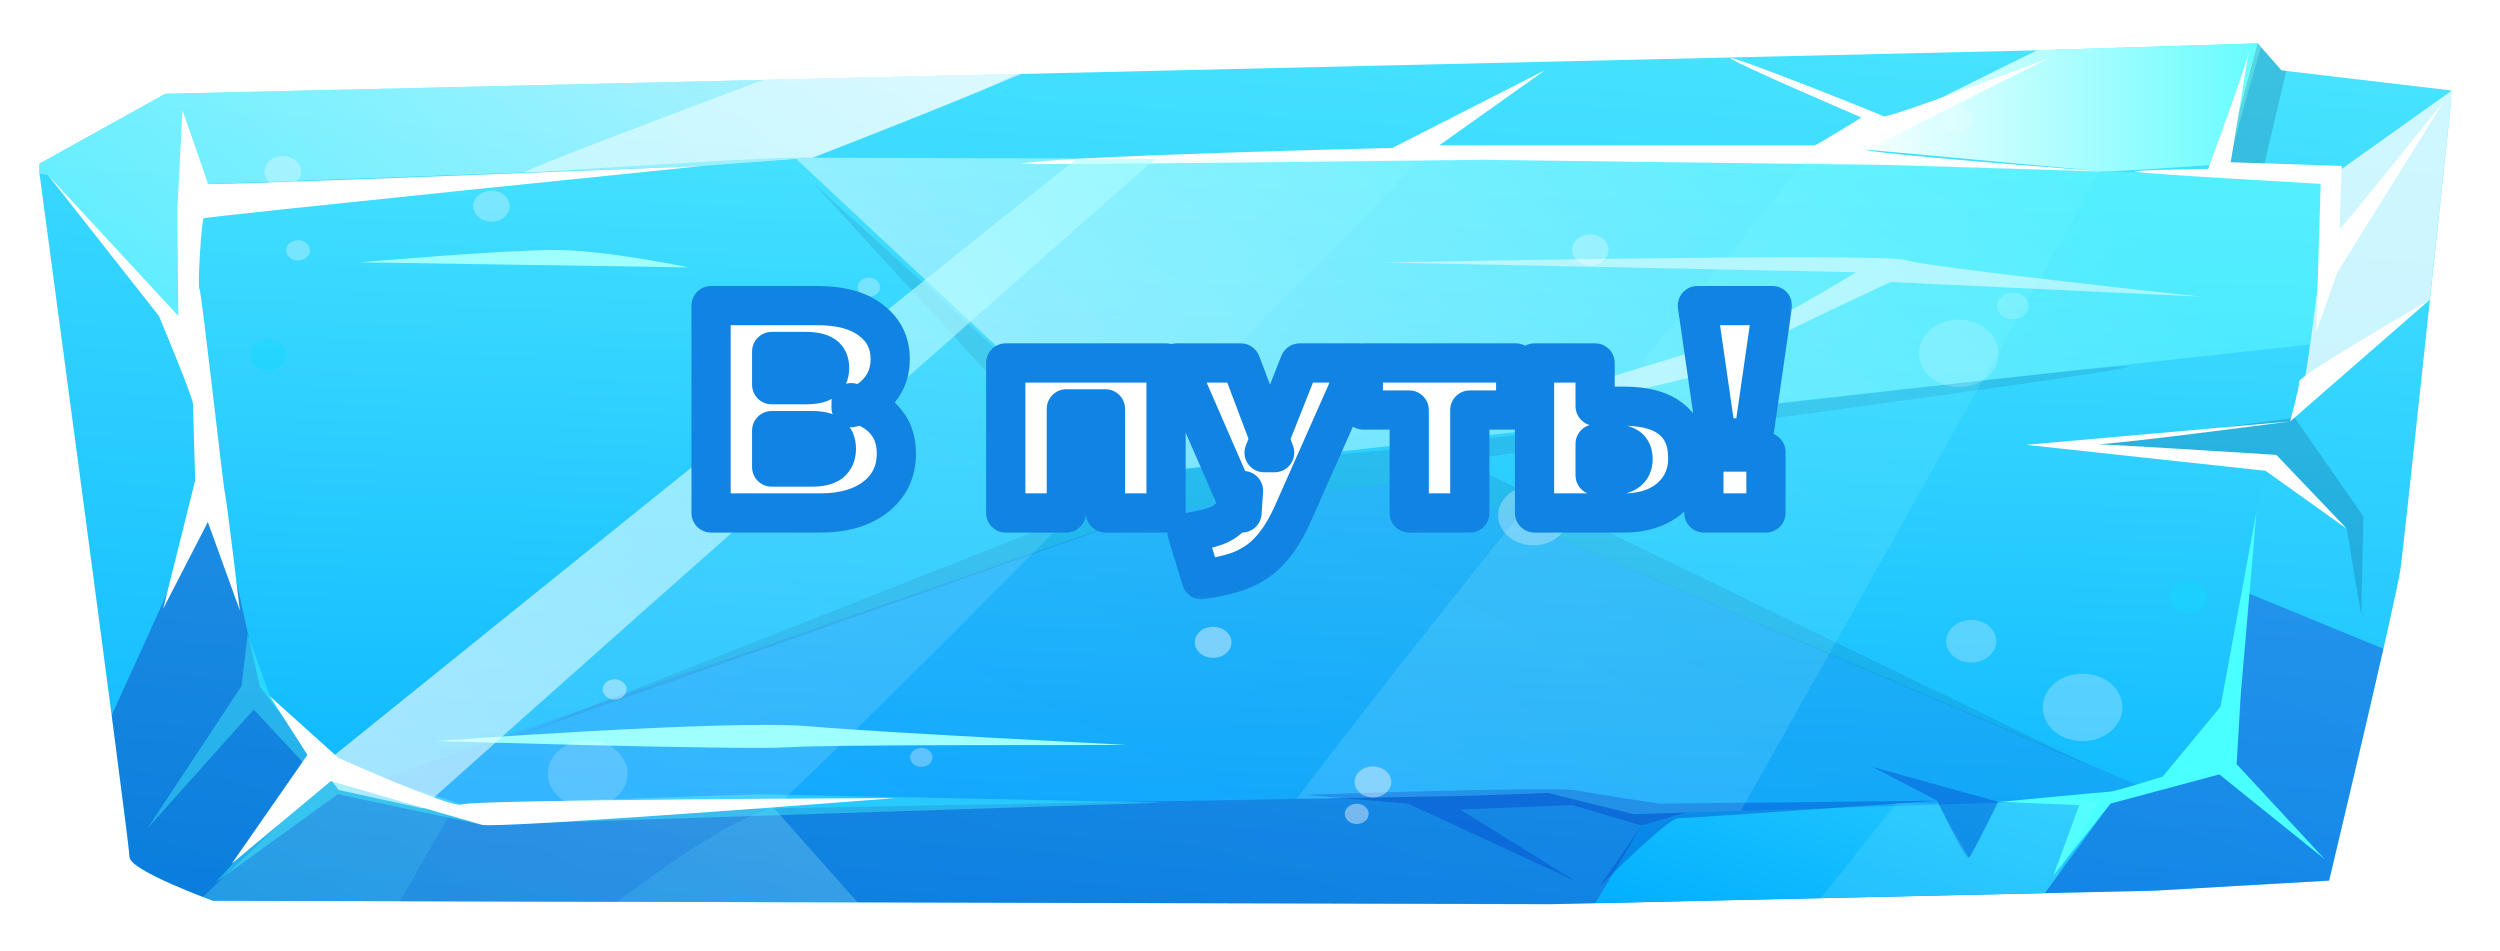 <svg width="255" height="97" viewBox="0 0 255 97" fill="none" xmlns="http://www.w3.org/2000/svg">
<g clip-path="url(#clip0_1_2161)" filter="url(#filter0_d_1_2161)">
<path d="M16.856 5.569L3.9 12.763C3.9 12.763 13.216 82.048 13.216 83.424C13.216 84.8 21.729 87.883 21.729 87.883L158.211 88.231L219.759 86.855L237.568 85.827C237.568 85.827 244.456 57.019 244.867 53.936C245.278 50.853 250.132 5.238 250.132 5.238L232.714 3.182L230.287 0.431L208.017 1.127L16.856 5.569Z" fill="url(#paint0_linear_1_2161)"/>
<path d="M227.508 12.564C227.274 12.431 229.094 6.033 230.62 0.812L230.268 0.414L207.997 1.11H207.84C202.322 3.779 187.898 11.039 187.898 11.039L214.807 13.509C214.807 13.509 227.9 12.796 227.489 12.564H227.508Z" fill="url(#paint1_linear_1_2161)"/>
<path opacity="0.32" d="M228.095 56.024L21.259 47.239L11.396 68.953C12.472 77.158 13.216 83.026 13.216 83.407C13.216 84.783 21.729 87.866 21.729 87.866L158.21 88.214L219.759 86.838L237.567 85.81C237.567 85.81 240.933 71.705 243.106 62.174L228.095 56.008V56.024Z" fill="url(#paint2_linear_1_2161)"/>
<path opacity="0.24" d="M21.729 87.883L87.484 88.049L78.952 78.435L34.645 74.241L20.691 87.485C21.318 87.734 21.729 87.866 21.729 87.866V87.883Z" fill="url(#paint3_linear_1_2161)"/>
<g style="mix-blend-mode:multiply" opacity="0.16">
<path d="M62.943 87.982C68.638 83.706 75.37 79.131 78.952 78.435L74.157 77.987C64.548 78.136 45.898 79.048 45.898 79.048L40.79 87.933L62.924 87.982H62.943Z" fill="#0043C9"/>
</g>
<path d="M167.448 80.208L162.731 88.115L208.584 87.087L215.258 77.954C215.258 77.954 193.378 74.539 190.991 74.208C188.603 73.876 167.448 80.192 167.448 80.192V80.208Z" fill="url(#paint4_linear_1_2161)"/>
<path opacity="0.63" d="M16.856 5.569L3.9 12.763C3.9 12.763 3.94 13.094 4.018 13.691L4.898 13.857C4.898 13.857 19.537 31.41 19.224 30.615C18.911 29.835 21.22 14.768 21.22 14.768L71.711 12.929L82.846 12.1C82.846 12.1 95.293 7.309 104.178 3.53L16.856 5.569Z" fill="url(#paint5_linear_1_2161)"/>
<path opacity="0.49" d="M103.728 3.53L77.895 4.127C67.504 8.022 53.765 13.227 53.472 13.591L55.096 13.525C60.85 13.177 79.93 11.884 82.866 12.083C82.866 12.083 91.986 8.569 100.166 5.188C101.379 4.624 102.573 4.061 103.728 3.514V3.53Z" fill="white"/>
<g style="mix-blend-mode:overlay" opacity="0.74">
<path d="M234.71 36.267L247.842 26.553C249.035 15.448 250.131 5.204 250.131 5.204L236.706 14.752L234.73 36.267H234.71Z" fill="white"/>
</g>
<path opacity="0.17" d="M230.757 13.641L233.203 3.215L232.714 3.166L230.287 0.414L226.706 13.641H230.757Z" fill="#031847"/>
<path d="M18.089 17.371L82.866 12.1L182.4 12.415L237.646 14.271C237.646 14.271 235.454 34.725 234.71 36.283C233.986 37.825 230.679 45.897 230.679 45.897L226.295 72.865L215.316 77.506L166.646 79.048L157.859 76.876C157.859 76.876 149.815 77.191 148.719 77.191C147.623 77.191 45.898 79.048 45.898 79.048L34.547 76.578L26.504 66.036C26.504 66.036 21.024 41.869 21.024 39.996C21.024 38.123 18.089 17.371 18.089 17.371Z" fill="url(#paint6_linear_1_2161)"/>
<path opacity="0.48" d="M235.63 31.145C236.53 24.614 237.646 14.254 237.646 14.254L182.399 12.398L82.866 12.083L81.222 12.216C93.003 23.271 115.646 44.372 115.646 44.372L235.649 31.128L235.63 31.145Z" fill="url(#paint7_linear_1_2161)"/>
<path opacity="0.13" d="M145.099 44.969L117.27 48.234L35.291 76.727L45.898 79.048C45.898 79.048 147.623 77.191 148.719 77.191C149.815 77.191 157.859 76.876 157.859 76.876L166.646 79.048L215.317 77.506L218.35 76.213L145.099 44.969Z" fill="url(#paint8_linear_1_2161)"/>
<path d="M18.617 7.227L18.089 17.371L18.186 28.228L4.898 13.857L16.21 28.228C16.21 28.228 19.693 36.515 19.693 37.261C19.693 38.007 19.909 45.002 19.909 45.002L16.64 58.097L21.2 49.245L24.469 58.279C24.469 58.279 23.157 47.223 22.942 46.295C22.727 45.367 20.555 25.642 20.339 25.459C20.124 25.277 20.555 18.465 20.77 18.266C20.985 18.084 71.691 12.928 71.691 12.928C71.691 12.928 21.2 14.951 21.2 14.768C21.2 14.586 18.598 7.21 18.598 7.21L18.617 7.227Z" fill="white"/>
<path d="M104.217 12.697C103.277 12.896 151.263 12.299 151.263 12.299L192.576 12.829L214.827 13.509C214.827 13.509 189.406 11.619 190.364 11.222C191.323 10.824 208.956 1.939 208.956 1.939C208.956 1.939 192.595 8.138 192.106 7.857C191.637 7.591 176.372 1.525 176.528 1.939C176.685 2.337 189.875 7.989 189.875 7.989C189.875 7.989 185.276 10.824 185.1 10.824H146.801L157.604 3.149L142.026 11.089C142.026 11.089 107.857 11.901 104.197 12.697H104.217Z" fill="white"/>
<path d="M229.328 1.408C229.328 2.088 225.238 13.226 225.238 13.226C225.238 13.226 217.41 13.326 217.763 13.508C218.095 13.707 236.706 14.751 236.706 14.751L236.256 29.835L238.409 23.785L249.29 6.298C249.29 6.298 238.624 19.641 238.624 19.359C238.624 19.078 238.859 12.928 238.859 12.928L227.528 12.547L229.348 1.408H229.328Z" fill="white"/>
<path opacity="0.38" d="M25.252 60.766L24.645 65.954L15.056 80.474L25.878 68.374L32.003 74.938L22.003 86.01L34.45 77.01L49.147 80.126L118.562 77.871L77.328 77.01L47.111 78.037C47.111 78.037 35.272 74.225 34.665 74.225C34.058 74.225 27.522 66.965 27.522 66.965L25.271 60.732L25.252 60.766Z" fill="#4AFFFF"/>
<g style="mix-blend-mode:multiply" opacity="0.4">
<path d="M133.064 77.075C133.064 77.075 158.642 76.18 160.931 76.627C163.221 77.075 169.229 77.97 169.229 77.97L197.625 77.671C197.625 77.671 172.223 79.462 171.167 79.462C170.11 79.462 163.221 86.341 163.221 86.341L167.448 80.208L160.383 78.119L148.915 78.567L160.736 85.893L143.631 77.97L133.044 77.075H133.064Z" fill="#0043C9"/>
</g>
<path d="M203.829 77.788L212.088 78.12L209.446 85.297L215.258 77.971L226.374 74.987L237.137 83.656L228.135 73.943L228.566 66.716L230.17 48.135L226.491 68.092L220.581 75.219C220.581 75.219 215.649 76.744 215.297 76.744C214.945 76.744 203.829 77.805 203.829 77.805V77.788Z" fill="#4AFFFF"/>
<path opacity="0.17" d="M213.496 41.322L232.166 42.399L239.368 49.941C239.368 49.941 240.855 59.107 240.855 58.56C240.855 58.013 241.07 48.681 241.07 48.681L234.064 38.62L213.477 41.305L213.496 41.322Z" fill="#031847"/>
<path d="M233.594 38.985L206.666 41.372L231.09 44.024L239.387 49.942L232.185 42.4C232.185 42.4 212.517 41.14 213.516 41.322C214.514 41.505 233.614 38.985 233.614 38.985H233.594Z" fill="white"/>
<path opacity="0.1" d="M83.062 14.785L112.886 47.306L52.552 71.125L117.681 48.185L145.099 44.986L213.653 74.308L148.876 42.947C148.876 42.947 219.485 33.648 217.097 33.366C214.69 33.068 145.451 41.488 145.451 41.488L115.626 44.389L83.062 14.769V14.785Z" fill="#031847"/>
<g style="mix-blend-mode:screen" opacity="0.14">
<path d="M214.181 13.475L184.102 12.464C170.07 29.669 144.453 61.295 132.261 77.473C141.928 77.307 148.465 77.191 148.739 77.191C149.835 77.191 157.878 76.876 157.878 76.876L166.665 79.047L177.566 78.699C183.084 68.953 200.13 38.554 214.181 13.475Z" fill="url(#paint9_linear_1_2161)"/>
<path d="M144.825 12.299L109.853 12.183C95.704 23.388 55.39 55.876 32.727 74.158L34.567 76.578L45.918 79.048C45.918 79.048 60.654 78.783 78.952 78.451C89.579 68.622 121.674 35.985 144.825 12.299Z" fill="url(#paint10_linear_1_2161)"/>
</g>
<path d="M44.43 71.589C44.43 71.589 74.254 69.368 82.533 70.081C90.811 70.793 115.117 71.954 114.726 71.987C114.334 72.02 84.666 71.92 80.4 72.219C76.133 72.534 44.43 71.589 44.43 71.589Z" fill="#9FFFFC"/>
<g style="mix-blend-mode:multiply" opacity="0.4">
<path d="M203.828 77.788L190.99 74.225L197.605 77.672C197.605 77.672 200.462 83.789 200.854 83.457C201.245 83.126 203.809 77.772 203.809 77.772L203.828 77.788Z" fill="#0043C9"/>
</g>
<path opacity="0.14" d="M203.829 77.788L200.874 83.474C200.874 83.474 197.488 77.904 197.625 77.689L197.547 77.954L193.437 77.904C193.437 77.904 188.466 84.219 185.688 87.617L208.585 87.103L209.778 85.463C211.735 81.982 213.712 78.368 213.888 77.987C214.26 77.241 203.809 77.788 203.809 77.788H203.829Z" fill="url(#paint11_linear_1_2161)"/>
<path d="M70.185 23.272L36.7 22.758C36.7 22.758 51.202 21.498 56.544 21.498C61.887 21.498 70.204 23.272 70.204 23.272H70.185Z" fill="#9FFFFC"/>
<path opacity="0.56" d="M109.834 12.183C95.685 23.388 55.37 55.876 32.708 74.158L34.548 76.578L43.041 78.435C70.4 53.986 109.442 19.575 117.818 12.216L109.834 12.183Z" fill="url(#paint12_linear_1_2161)"/>
<path d="M247.842 26.57C247.842 26.57 234.534 34.261 234.534 34.891C234.534 35.521 233.595 38.985 233.595 38.985L247.842 26.57Z" fill="white"/>
<path opacity="0.51" d="M224.788 26.288C224.788 26.288 196.705 23.288 194.337 22.526C191.969 21.763 141.126 22.774 141.126 22.774L189.308 23.769C189.308 23.769 179.249 30.035 174.826 31.278C170.383 32.537 147.623 39.532 147.623 39.532C147.623 39.532 173.045 35.024 175.119 33.532C177.194 32.023 192.85 24.764 192.85 24.764L224.769 26.272L224.788 26.288Z" fill="white"/>
<path d="M27.502 66.998L34.528 73.313C34.528 73.313 46.231 78.551 47.092 78.054C47.953 77.557 91.32 77.407 91.32 77.407C91.32 77.407 50.673 80.573 49.147 80.126C47.6 79.678 32.923 75.435 32.923 75.435L27.502 66.981V66.998Z" fill="white"/>
<path d="M31.729 72.468L23.646 84.087L34.547 75.004L31.729 72.468Z" fill="white"/>
<g opacity="0.42">
<path opacity="0.62" d="M208.703 69.551C207.802 67.81 208.722 65.772 210.777 65.009C212.832 64.247 215.239 65.026 216.139 66.766C217.039 68.507 216.12 70.545 214.065 71.308C212.01 72.07 209.603 71.291 208.703 69.551Z" fill="#FFFCFF"/>
<path opacity="0.62" d="M198.721 62.274C198.154 61.18 198.721 59.904 200.033 59.423C201.324 58.942 202.831 59.423 203.399 60.534C203.966 61.628 203.399 62.904 202.087 63.385C200.796 63.865 199.289 63.385 198.721 62.274Z" fill="#FFFCFF"/>
<path opacity="0.73" d="M157.702 51.417C155.843 52.03 153.768 51.235 153.044 49.66C152.34 48.085 153.26 46.328 155.119 45.715C156.978 45.118 159.052 45.898 159.776 47.472C160.481 49.047 159.561 50.804 157.702 51.417Z" fill="#FFFCFF"/>
<path d="M223.888 58.511C222.89 58.843 221.755 58.412 221.383 57.567C220.992 56.721 221.501 55.76 222.499 55.445C223.497 55.13 224.632 55.544 225.004 56.39C225.395 57.235 224.886 58.197 223.888 58.511Z" fill="#10DAFC"/>
<path opacity="0.73" d="M169.092 43.362C169.484 43.776 169.406 44.39 168.916 44.721C168.427 45.053 167.703 44.986 167.312 44.572C166.92 44.158 166.998 43.544 167.488 43.213C167.977 42.881 168.701 42.948 169.092 43.362Z" fill="#FFFCFF"/>
<path opacity="0.75" d="M94.863 72.65C95.254 73.064 95.176 73.678 94.687 74.009C94.198 74.341 93.474 74.275 93.082 73.86C92.691 73.446 92.769 72.832 93.258 72.501C93.747 72.169 94.472 72.236 94.863 72.65Z" fill="#FFFCFF"/>
<path opacity="0.44" d="M203.712 32.968C203.105 34.808 200.855 35.869 198.702 35.355C196.549 34.842 195.277 32.935 195.884 31.112C196.491 29.272 198.741 28.211 200.894 28.725C203.066 29.239 204.319 31.145 203.712 32.968Z" fill="#FFFCFF"/>
<path opacity="0.44" d="M63.12 72.766C64.51 74.258 64.236 76.429 62.474 77.606C60.713 78.783 58.149 78.534 56.76 77.059C55.37 75.567 55.644 73.413 57.406 72.219C59.167 71.042 61.73 71.274 63.12 72.766Z" fill="#FFFCFF"/>
<path opacity="0.44" d="M201.168 8.52C200.933 9.249 200.032 9.68 199.171 9.465C198.31 9.266 197.801 8.503 198.056 7.774C198.291 7.045 199.191 6.614 200.052 6.829C200.913 7.028 201.422 7.79 201.168 8.52Z" fill="#FFFCFF"/>
<path opacity="0.44" d="M206.863 27.582C206.628 28.312 205.728 28.742 204.867 28.527C204.006 28.328 203.497 27.566 203.751 26.836C203.986 26.107 204.886 25.676 205.747 25.892C206.608 26.09 207.117 26.853 206.863 27.582Z" fill="#FFFCFF"/>
<path opacity="0.73" d="M162.008 19.923C163.025 19.824 163.945 20.454 164.063 21.316C164.18 22.178 163.436 22.957 162.419 23.056C161.401 23.156 160.481 22.526 160.364 21.664C160.246 20.802 160.99 20.023 162.008 19.923Z" fill="#FFFCFF"/>
<path opacity="0.73" d="M163.339 45.036C164.356 44.936 165.276 45.566 165.394 46.428C165.511 47.29 164.767 48.069 163.75 48.169C162.732 48.268 161.812 47.638 161.695 46.776C161.577 45.914 162.321 45.135 163.339 45.036Z" fill="#FFFCFF"/>
<path d="M138.328 76.397C137.917 75.601 138.328 74.656 139.287 74.308C140.226 73.96 141.322 74.308 141.752 75.12C142.163 75.916 141.752 76.844 140.793 77.209C139.854 77.557 138.758 77.209 138.328 76.397Z" fill="#FFFCFF"/>
<path d="M122.026 62.157C121.615 61.362 122.026 60.434 122.985 60.069C123.924 59.721 125.02 60.069 125.451 60.881C125.862 61.677 125.451 62.605 124.492 62.97C123.552 63.318 122.456 62.97 122.026 62.157Z" fill="#FFFCFF"/>
<path d="M137.271 79.43C136.997 78.916 137.271 78.302 137.897 78.07C138.504 77.838 139.228 78.07 139.502 78.601C139.776 79.115 139.502 79.728 138.876 79.96C138.269 80.192 137.545 79.96 137.271 79.43Z" fill="#FFFCFF"/>
<path d="M61.574 66.733C61.3 66.219 61.574 65.606 62.2 65.374C62.807 65.142 63.531 65.374 63.805 65.904C64.079 66.418 63.805 67.031 63.179 67.264C62.572 67.496 61.848 67.264 61.574 66.733Z" fill="#FFFCFF"/>
<path opacity="0.73" d="M78.15 32.72C76.291 33.333 74.217 32.537 73.493 30.963C72.788 29.388 73.708 27.631 75.567 27.018C77.426 26.404 79.501 27.2 80.225 28.775C80.929 30.349 80.009 32.106 78.15 32.72Z" fill="#FFFCFF"/>
<path opacity="0.73" d="M50.791 18.498C49.832 18.813 48.755 18.399 48.383 17.587C48.012 16.775 48.501 15.863 49.46 15.548C50.419 15.233 51.495 15.647 51.867 16.46C52.239 17.272 51.749 18.183 50.791 18.498Z" fill="#FFFCFF"/>
<path d="M28.05 33.665C27.091 33.98 26.015 33.566 25.643 32.754C25.271 31.942 25.761 31.03 26.72 30.715C27.678 30.4 28.755 30.814 29.127 31.627C29.499 32.439 29.009 33.35 28.05 33.665Z" fill="#10DAFC"/>
<path opacity="0.73" d="M89.52 24.681C89.912 25.096 89.833 25.709 89.344 26.041C88.855 26.372 88.131 26.306 87.739 25.891C87.348 25.477 87.426 24.864 87.915 24.532C88.405 24.201 89.129 24.267 89.52 24.681Z" fill="#FFFCFF"/>
<path opacity="0.75" d="M27.13 14.139C26.719 13.343 27.13 12.415 28.089 12.05C29.029 11.702 30.125 12.05 30.555 12.863C30.966 13.658 30.555 14.586 29.596 14.951C28.657 15.299 27.561 14.951 27.13 14.139Z" fill="#FFFCFF"/>
<path opacity="0.73" d="M83.766 26.338C84.784 26.239 85.704 26.869 85.821 27.731C85.939 28.593 85.195 29.372 84.177 29.471C83.16 29.571 82.24 28.941 82.123 28.079C82.005 27.217 82.749 26.438 83.766 26.338Z" fill="#FFFCFF"/>
<path opacity="0.75" d="M29.284 21.946C29.01 21.432 29.284 20.819 29.91 20.587C30.517 20.355 31.241 20.587 31.515 21.117C31.789 21.631 31.515 22.244 30.889 22.477C30.282 22.709 29.558 22.477 29.284 21.946Z" fill="#FFFCFF"/>
</g>
<g filter="url(#filter1_d_1_2161)">
<mask id="path-57-outside-1_1_2161" maskUnits="userSpaceOnUse" x="73.016" y="21.322" width="113" height="33" fill="black">
<rect fill="white" x="73.016" y="21.322" width="113" height="33"/>
<path d="M75.531 45.322V24.172H86.361C88.741 24.172 90.571 24.672 91.851 25.672C93.151 26.652 93.801 27.972 93.801 29.632C93.801 30.852 93.441 31.902 92.721 32.782C92.021 33.662 91.051 34.262 89.811 34.582V34.072C91.291 34.372 92.431 34.972 93.231 35.872C94.031 36.752 94.431 37.882 94.431 39.262C94.431 41.102 93.731 42.572 92.331 43.672C90.931 44.772 89.041 45.322 86.661 45.322H75.531ZM81.711 40.642H85.791C86.671 40.642 87.311 40.492 87.711 40.192C88.111 39.872 88.311 39.402 88.311 38.782C88.311 38.142 88.111 37.672 87.711 37.372C87.311 37.072 86.671 36.922 85.791 36.922H81.711V40.642ZM81.711 32.242H85.131C86.011 32.242 86.641 32.112 87.021 31.852C87.421 31.572 87.621 31.132 87.621 30.532C87.621 29.932 87.421 29.502 87.021 29.242C86.641 28.982 86.011 28.852 85.131 28.852H81.711V32.242ZM105.587 45.322V30.022H121.937V45.322H115.757V34.702H111.767V45.322H105.587ZM125.546 52.132L124.076 47.332C125.036 47.172 125.846 47.002 126.506 46.822C127.166 46.642 127.706 46.382 128.126 46.042C128.546 45.722 128.866 45.292 129.086 44.752L129.836 43.042L129.686 45.322L123.026 30.022H129.566L133.016 39.172H131.936L135.566 30.022H141.686L134.876 45.382C134.296 46.682 133.676 47.742 133.016 48.562C132.376 49.382 131.676 50.022 130.916 50.482C130.156 50.962 129.336 51.312 128.456 51.532C127.576 51.772 126.606 51.972 125.546 52.132ZM146.74 45.322V34.822H142.06V30.022H157.6V34.822H152.92V45.322H146.74ZM159.522 45.322V30.022H165.702V34.432H168.612C170.792 34.432 172.422 34.882 173.502 35.782C174.602 36.662 175.152 37.982 175.152 39.742C175.152 40.842 174.882 41.812 174.342 42.652C173.802 43.492 173.042 44.152 172.062 44.632C171.082 45.092 169.932 45.322 168.612 45.322H159.522ZM165.702 41.482H167.532C168.172 41.482 168.672 41.342 169.032 41.062C169.392 40.782 169.572 40.372 169.572 39.832C169.572 39.272 169.402 38.872 169.062 38.632C168.722 38.392 168.212 38.272 167.532 38.272H165.702V41.482ZM178.086 37.672L176.136 24.172H183.786L181.836 37.672H178.086ZM176.796 45.322V39.112H183.126V45.322H176.796Z"/>
</mask>
<path d="M75.531 45.322V24.172H86.361C88.741 24.172 90.571 24.672 91.851 25.672C93.151 26.652 93.801 27.972 93.801 29.632C93.801 30.852 93.441 31.902 92.721 32.782C92.021 33.662 91.051 34.262 89.811 34.582V34.072C91.291 34.372 92.431 34.972 93.231 35.872C94.031 36.752 94.431 37.882 94.431 39.262C94.431 41.102 93.731 42.572 92.331 43.672C90.931 44.772 89.041 45.322 86.661 45.322H75.531ZM81.711 40.642H85.791C86.671 40.642 87.311 40.492 87.711 40.192C88.111 39.872 88.311 39.402 88.311 38.782C88.311 38.142 88.111 37.672 87.711 37.372C87.311 37.072 86.671 36.922 85.791 36.922H81.711V40.642ZM81.711 32.242H85.131C86.011 32.242 86.641 32.112 87.021 31.852C87.421 31.572 87.621 31.132 87.621 30.532C87.621 29.932 87.421 29.502 87.021 29.242C86.641 28.982 86.011 28.852 85.131 28.852H81.711V32.242ZM105.587 45.322V30.022H121.937V45.322H115.757V34.702H111.767V45.322H105.587ZM125.546 52.132L124.076 47.332C125.036 47.172 125.846 47.002 126.506 46.822C127.166 46.642 127.706 46.382 128.126 46.042C128.546 45.722 128.866 45.292 129.086 44.752L129.836 43.042L129.686 45.322L123.026 30.022H129.566L133.016 39.172H131.936L135.566 30.022H141.686L134.876 45.382C134.296 46.682 133.676 47.742 133.016 48.562C132.376 49.382 131.676 50.022 130.916 50.482C130.156 50.962 129.336 51.312 128.456 51.532C127.576 51.772 126.606 51.972 125.546 52.132ZM146.74 45.322V34.822H142.06V30.022H157.6V34.822H152.92V45.322H146.74ZM159.522 45.322V30.022H165.702V34.432H168.612C170.792 34.432 172.422 34.882 173.502 35.782C174.602 36.662 175.152 37.982 175.152 39.742C175.152 40.842 174.882 41.812 174.342 42.652C173.802 43.492 173.042 44.152 172.062 44.632C171.082 45.092 169.932 45.322 168.612 45.322H159.522ZM165.702 41.482H167.532C168.172 41.482 168.672 41.342 169.032 41.062C169.392 40.782 169.572 40.372 169.572 39.832C169.572 39.272 169.402 38.872 169.062 38.632C168.722 38.392 168.212 38.272 167.532 38.272H165.702V41.482ZM178.086 37.672L176.136 24.172H183.786L181.836 37.672H178.086ZM176.796 45.322V39.112H183.126V45.322H176.796Z" fill="white"/>
<path d="M75.531 45.322H73.531C73.531 46.427 74.426 47.322 75.531 47.322V45.322ZM75.531 24.172V22.172C74.426 22.172 73.531 23.068 73.531 24.172H75.531ZM91.851 25.672L90.62 27.248C90.629 27.255 90.638 27.262 90.647 27.269L91.851 25.672ZM92.721 32.782L91.173 31.516C91.167 31.523 91.162 31.53 91.156 31.537L92.721 32.782ZM89.811 34.582H87.811C87.811 35.201 88.097 35.785 88.586 36.163C89.075 36.542 89.712 36.673 90.311 36.519L89.811 34.582ZM89.811 34.072L90.208 32.112C89.62 31.993 89.01 32.144 88.545 32.524C88.081 32.904 87.811 33.472 87.811 34.072H89.811ZM93.231 35.872L91.736 37.201C91.741 37.207 91.746 37.212 91.751 37.218L93.231 35.872ZM81.711 40.642H79.711C79.711 41.747 80.606 42.642 81.711 42.642V40.642ZM87.711 40.192L88.911 41.792C88.928 41.78 88.944 41.767 88.96 41.754L87.711 40.192ZM87.711 37.372L88.911 35.772L88.911 35.772L87.711 37.372ZM81.711 36.922V34.922C80.606 34.922 79.711 35.818 79.711 36.922H81.711ZM81.711 32.242H79.711C79.711 33.347 80.606 34.242 81.711 34.242V32.242ZM87.021 31.852L88.15 33.503C88.156 33.499 88.162 33.495 88.168 33.491L87.021 31.852ZM87.021 29.242L85.892 30.893C85.905 30.902 85.918 30.911 85.931 30.919L87.021 29.242ZM81.711 28.852V26.852C80.606 26.852 79.711 27.748 79.711 28.852H81.711ZM77.531 45.322V24.172H73.531V45.322H77.531ZM75.531 26.172H86.361V22.172H75.531V26.172ZM86.361 26.172C88.495 26.172 89.822 26.625 90.62 27.248L93.082 24.096C91.32 22.72 88.987 22.172 86.361 22.172V26.172ZM90.647 27.269C91.434 27.863 91.801 28.585 91.801 29.632H95.801C95.801 27.359 94.868 25.442 93.055 24.075L90.647 27.269ZM91.801 29.632C91.801 30.427 91.579 31.02 91.173 31.516L94.269 34.049C95.303 32.784 95.801 31.278 95.801 29.632H91.801ZM91.156 31.537C90.763 32.031 90.192 32.419 89.311 32.646L90.311 36.519C91.91 36.106 93.279 35.294 94.286 34.027L91.156 31.537ZM91.811 34.582V34.072H87.811V34.582H91.811ZM89.414 36.032C90.579 36.269 91.29 36.699 91.736 37.201L94.726 34.544C93.572 33.245 92.004 32.476 90.208 32.112L89.414 36.032ZM91.751 37.218C92.163 37.671 92.431 38.295 92.431 39.262H96.431C96.431 37.47 95.899 35.834 94.711 34.527L91.751 37.218ZM92.431 39.262C92.431 40.512 91.994 41.393 91.095 42.1L93.567 45.245C95.468 43.751 96.431 41.692 96.431 39.262H92.431ZM91.095 42.1C90.15 42.842 88.743 43.322 86.661 43.322V47.322C89.339 47.322 91.712 46.702 93.567 45.245L91.095 42.1ZM86.661 43.322H75.531V47.322H86.661V43.322ZM81.711 42.642H85.791V38.642H81.711V42.642ZM85.791 42.642C86.811 42.642 87.987 42.485 88.911 41.792L86.511 38.592C86.59 38.533 86.606 38.552 86.475 38.583C86.345 38.613 86.126 38.642 85.791 38.642V42.642ZM88.96 41.754C89.935 40.974 90.311 39.868 90.311 38.782H86.311C86.311 38.879 86.295 38.876 86.321 38.817C86.333 38.787 86.353 38.751 86.381 38.715C86.409 38.678 86.437 38.65 86.462 38.63L88.96 41.754ZM90.311 38.782C90.311 37.707 89.952 36.553 88.911 35.772L86.511 38.972C86.473 38.944 86.433 38.905 86.396 38.858C86.359 38.812 86.335 38.767 86.321 38.733C86.292 38.666 86.311 38.666 86.311 38.782H90.311ZM88.911 35.772C87.987 35.08 86.811 34.922 85.791 34.922V38.922C86.126 38.922 86.345 38.952 86.475 38.982C86.606 39.013 86.59 39.032 86.511 38.972L88.911 35.772ZM85.791 34.922H81.711V38.922H85.791V34.922ZM79.711 36.922V40.642H83.711V36.922H79.711ZM81.711 34.242H85.131V30.242H81.711V34.242ZM85.131 34.242C86.103 34.242 87.25 34.119 88.15 33.503L85.892 30.202C85.989 30.135 86.01 30.155 85.859 30.186C85.716 30.216 85.481 30.242 85.131 30.242V34.242ZM88.168 33.491C89.227 32.749 89.621 31.616 89.621 30.532H85.621C85.621 30.614 85.607 30.579 85.65 30.485C85.672 30.437 85.704 30.384 85.747 30.332C85.79 30.28 85.835 30.241 85.874 30.214L88.168 33.491ZM89.621 30.532C89.621 29.454 89.227 28.291 88.111 27.565L85.931 30.919C85.882 30.887 85.827 30.842 85.774 30.782C85.722 30.721 85.684 30.659 85.658 30.603C85.607 30.494 85.621 30.449 85.621 30.532H89.621ZM88.15 27.592C87.25 26.976 86.103 26.852 85.131 26.852V30.852C85.481 30.852 85.716 30.879 85.859 30.909C86.01 30.94 85.989 30.959 85.892 30.893L88.15 27.592ZM85.131 26.852H81.711V30.852H85.131V26.852ZM79.711 28.852V32.242H83.711V28.852H79.711ZM105.587 45.322H103.587C103.587 46.427 104.482 47.322 105.587 47.322V45.322ZM105.587 30.022V28.022C104.482 28.022 103.587 28.918 103.587 30.022H105.587ZM121.937 30.022H123.937C123.937 28.918 123.041 28.022 121.937 28.022V30.022ZM121.937 45.322V47.322C123.041 47.322 123.937 46.427 123.937 45.322H121.937ZM115.757 45.322H113.757C113.757 46.427 114.652 47.322 115.757 47.322V45.322ZM115.757 34.702H117.757C117.757 33.598 116.861 32.702 115.757 32.702V34.702ZM111.767 34.702V32.702C110.662 32.702 109.767 33.598 109.767 34.702H111.767ZM111.767 45.322V47.322C112.871 47.322 113.767 46.427 113.767 45.322H111.767ZM107.587 45.322V30.022H103.587V45.322H107.587ZM105.587 32.022H121.937V28.022H105.587V32.022ZM119.937 30.022V45.322H123.937V30.022H119.937ZM121.937 43.322H115.757V47.322H121.937V43.322ZM117.757 45.322V34.702H113.757V45.322H117.757ZM115.757 32.702H111.767V36.702H115.757V32.702ZM109.767 34.702V45.322H113.767V34.702H109.767ZM111.767 43.322H105.587V47.322H111.767V43.322ZM125.546 52.132L123.634 52.718C123.924 53.666 124.865 54.258 125.845 54.11L125.546 52.132ZM124.076 47.332L123.748 45.359C123.179 45.454 122.679 45.79 122.376 46.28C122.072 46.77 121.995 47.367 122.164 47.918L124.076 47.332ZM126.506 46.822L125.98 44.893L126.506 46.822ZM128.126 46.042L126.914 44.451C126.899 44.463 126.883 44.475 126.868 44.488L128.126 46.042ZM129.086 44.752L127.255 43.949C127.248 43.965 127.241 43.981 127.234 43.998L129.086 44.752ZM129.836 43.042L131.832 43.174C131.896 42.205 131.254 41.33 130.311 41.099C129.367 40.869 128.395 41.35 128.005 42.239L129.836 43.042ZM129.686 45.322L127.853 46.12C128.221 46.967 129.12 47.451 130.03 47.293C130.939 47.134 131.622 46.374 131.682 45.454L129.686 45.322ZM123.026 30.022V28.022C122.352 28.022 121.723 28.362 121.354 28.926C120.984 29.49 120.923 30.202 121.193 30.82L123.026 30.022ZM129.566 30.022L131.438 29.317C131.144 28.538 130.399 28.022 129.566 28.022V30.022ZM133.016 39.172V41.172C133.673 41.172 134.288 40.85 134.661 40.31C135.035 39.77 135.119 39.081 134.888 38.467L133.016 39.172ZM131.936 39.172L130.077 38.435C129.833 39.051 129.91 39.748 130.282 40.296C130.654 40.844 131.274 41.172 131.936 41.172V39.172ZM135.566 30.022V28.022C134.747 28.022 134.01 28.523 133.707 29.285L135.566 30.022ZM141.686 30.022L143.515 30.833C143.789 30.214 143.732 29.499 143.363 28.932C142.994 28.364 142.363 28.022 141.686 28.022V30.022ZM134.876 45.382L136.703 46.197L136.705 46.193L134.876 45.382ZM133.016 48.562L131.458 47.308C131.452 47.316 131.446 47.324 131.44 47.332L133.016 48.562ZM130.916 50.482L129.881 48.771C129.87 48.778 129.859 48.785 129.848 48.791L130.916 50.482ZM128.456 51.532L127.971 49.592C127.958 49.595 127.944 49.599 127.93 49.603L128.456 51.532ZM127.459 51.547L125.989 46.747L122.164 47.918L123.634 52.718L127.459 51.547ZM124.405 49.305C125.406 49.138 126.287 48.955 127.033 48.752L125.98 44.893C125.406 45.049 124.666 45.206 123.748 45.359L124.405 49.305ZM127.033 48.752C127.891 48.518 128.7 48.151 129.385 47.597L126.868 44.488C126.713 44.614 126.441 44.767 125.98 44.893L127.033 48.752ZM129.338 47.633C130.072 47.075 130.598 46.342 130.939 45.507L127.234 43.998C127.135 44.242 127.021 44.37 126.914 44.451L129.338 47.633ZM130.918 45.556L131.668 43.846L128.005 42.239L127.255 43.949L130.918 45.556ZM127.841 42.911L127.691 45.191L131.682 45.454L131.832 43.174L127.841 42.911ZM131.52 44.524L124.86 29.224L121.193 30.82L127.853 46.12L131.52 44.524ZM123.026 32.022H129.566V28.022H123.026V32.022ZM127.695 30.728L131.145 39.878L134.888 38.467L131.438 29.317L127.695 30.728ZM133.016 37.172H131.936V41.172H133.016V37.172ZM133.795 39.91L137.425 30.76L133.707 29.285L130.077 38.435L133.795 39.91ZM135.566 32.022H141.686V28.022H135.566V32.022ZM139.858 29.212L133.048 44.572L136.705 46.193L143.515 30.833L139.858 29.212ZM133.05 44.567C132.517 45.761 131.98 46.66 131.458 47.308L134.574 49.816C135.373 48.824 136.076 47.603 136.703 46.197L133.05 44.567ZM131.44 47.332C130.924 47.992 130.4 48.457 129.881 48.771L131.952 52.193C132.952 51.588 133.829 50.772 134.593 49.793L131.44 47.332ZM129.848 48.791C129.27 49.157 128.647 49.423 127.971 49.592L128.941 53.472C130.026 53.201 131.043 52.768 131.984 52.173L129.848 48.791ZM127.93 49.603C127.137 49.819 126.244 50.004 125.248 50.155L125.845 54.11C126.969 53.94 128.016 53.725 128.983 53.462L127.93 49.603ZM146.74 45.322H144.74C144.74 46.427 145.635 47.322 146.74 47.322V45.322ZM146.74 34.822H148.74C148.74 33.718 147.844 32.822 146.74 32.822V34.822ZM142.06 34.822H140.06C140.06 35.927 140.955 36.822 142.06 36.822V34.822ZM142.06 30.022V28.022C140.955 28.022 140.06 28.918 140.06 30.022H142.06ZM157.6 30.022H159.6C159.6 28.918 158.704 28.022 157.6 28.022V30.022ZM157.6 34.822V36.822C158.704 36.822 159.6 35.927 159.6 34.822H157.6ZM152.92 34.822V32.822C151.815 32.822 150.92 33.718 150.92 34.822H152.92ZM152.92 45.322V47.322C154.024 47.322 154.92 46.427 154.92 45.322H152.92ZM148.74 45.322V34.822H144.74V45.322H148.74ZM146.74 32.822H142.06V36.822H146.74V32.822ZM144.06 34.822V30.022H140.06V34.822H144.06ZM142.06 32.022H157.6V28.022H142.06V32.022ZM155.6 30.022V34.822H159.6V30.022H155.6ZM157.6 32.822H152.92V36.822H157.6V32.822ZM150.92 34.822V45.322H154.92V34.822H150.92ZM152.92 43.322H146.74V47.322H152.92V43.322ZM159.522 45.322H157.522C157.522 46.427 158.418 47.322 159.522 47.322V45.322ZM159.522 30.022V28.022C158.418 28.022 157.522 28.918 157.522 30.022H159.522ZM165.702 30.022H167.702C167.702 28.918 166.807 28.022 165.702 28.022V30.022ZM165.702 34.432H163.702C163.702 35.537 164.598 36.432 165.702 36.432V34.432ZM173.502 35.782L172.222 37.319C172.232 37.327 172.243 37.336 172.253 37.344L173.502 35.782ZM174.342 42.652L176.025 43.734V43.734L174.342 42.652ZM172.062 44.632L172.912 46.443C172.922 46.438 172.932 46.433 172.942 46.428L172.062 44.632ZM165.702 41.482H163.702C163.702 42.587 164.598 43.482 165.702 43.482V41.482ZM169.032 41.062L167.804 39.484L169.032 41.062ZM169.062 38.632L167.909 40.266V40.266L169.062 38.632ZM165.702 38.272V36.272C164.598 36.272 163.702 37.168 163.702 38.272H165.702ZM161.522 45.322V30.022H157.522V45.322H161.522ZM159.522 32.022H165.702V28.022H159.522V32.022ZM163.702 30.022V34.432H167.702V30.022H163.702ZM165.702 36.432H168.612V32.432H165.702V36.432ZM168.612 36.432C170.569 36.432 171.653 36.844 172.222 37.319L174.783 34.246C173.192 32.92 171.015 32.432 168.612 32.432V36.432ZM172.253 37.344C172.762 37.752 173.152 38.424 173.152 39.742H177.152C177.152 37.541 176.442 35.573 174.752 34.221L172.253 37.344ZM173.152 39.742C173.152 40.499 172.972 41.086 172.66 41.571L176.025 43.734C176.793 42.539 177.152 41.185 177.152 39.742H173.152ZM172.66 41.571C172.335 42.076 171.866 42.501 171.183 42.836L172.942 46.428C174.218 45.803 175.269 44.909 176.025 43.734L172.66 41.571ZM171.213 42.822C170.55 43.133 169.702 43.322 168.612 43.322V47.322C170.163 47.322 171.614 47.052 172.912 46.443L171.213 42.822ZM168.612 43.322H159.522V47.322H168.612V43.322ZM165.702 43.482H167.532V39.482H165.702V43.482ZM167.532 43.482C168.441 43.482 169.432 43.285 170.26 42.641L167.804 39.484C167.856 39.444 167.883 39.442 167.848 39.451C167.809 39.462 167.711 39.482 167.532 39.482V43.482ZM170.26 42.641C171.2 41.91 171.572 40.862 171.572 39.832H167.572C167.572 39.881 167.564 39.836 167.606 39.741C167.652 39.636 167.727 39.544 167.804 39.484L170.26 42.641ZM171.572 39.832C171.572 38.868 171.26 37.735 170.216 36.998L167.909 40.266C167.761 40.162 167.658 40.021 167.604 39.895C167.558 39.787 167.572 39.747 167.572 39.832H171.572ZM170.216 36.998C169.385 36.412 168.387 36.272 167.532 36.272V40.272C167.761 40.272 167.899 40.293 167.967 40.309C168.034 40.325 167.995 40.327 167.909 40.266L170.216 36.998ZM167.532 36.272H165.702V40.272H167.532V36.272ZM163.702 38.272V41.482H167.702V38.272H163.702ZM178.086 37.672L176.106 37.958C176.248 38.942 177.091 39.672 178.086 39.672V37.672ZM176.136 24.172V22.172C175.555 22.172 175.004 22.424 174.624 22.863C174.244 23.302 174.073 23.884 174.156 24.458L176.136 24.172ZM183.786 24.172L185.765 24.458C185.848 23.884 185.677 23.302 185.297 22.863C184.918 22.424 184.366 22.172 183.786 22.172V24.172ZM181.836 37.672V39.672C182.83 39.672 183.673 38.942 183.815 37.958L181.836 37.672ZM176.796 45.322H174.796C174.796 46.427 175.691 47.322 176.796 47.322V45.322ZM176.796 39.112V37.112C175.691 37.112 174.796 38.008 174.796 39.112H176.796ZM183.126 39.112H185.126C185.126 38.008 184.23 37.112 183.126 37.112V39.112ZM183.126 45.322V47.322C184.23 47.322 185.126 46.427 185.126 45.322H183.126ZM180.065 37.386L178.115 23.886L174.156 24.458L176.106 37.958L180.065 37.386ZM176.136 26.172H183.786V22.172H176.136V26.172ZM181.806 23.886L179.856 37.386L183.815 37.958L185.765 24.458L181.806 23.886ZM181.836 35.672H178.086V39.672H181.836V35.672ZM178.796 45.322V39.112H174.796V45.322H178.796ZM176.796 41.112H183.126V37.112H176.796V41.112ZM181.126 39.112V45.322H185.126V39.112H181.126ZM183.126 43.322H176.796V47.322H183.126V43.322Z" fill="#1183E3" mask="url(#path-57-outside-1_1_2161)"/>
</g>
</g>
<defs>
<filter id="filter0_d_1_2161" x="0.016" y="0.322" width="254" height="96" filterUnits="userSpaceOnUse" color-interpolation-filters="sRGB">
<feFlood flood-opacity="0" result="BackgroundImageFix"/>
<feColorMatrix in="SourceAlpha" type="matrix" values="0 0 0 0 0 0 0 0 0 0 0 0 0 0 0 0 0 0 127 0" result="hardAlpha"/>
<feOffset dy="4"/>
<feGaussianBlur stdDeviation="2"/>
<feColorMatrix type="matrix" values="0 0 0 0 0 0 0 0 0 0 0 0 0 0 0 0 0 0 0.25 0"/>
<feBlend mode="normal" in2="BackgroundImageFix" result="effect1_dropShadow_1_2161"/>
<feBlend mode="normal" in="SourceGraphic" in2="effect1_dropShadow_1_2161" result="shape"/>
</filter>
<filter id="filter1_d_1_2161" x="72.531" y="24.172" width="111.254" height="30.96" filterUnits="userSpaceOnUse" color-interpolation-filters="sRGB">
<feFlood flood-opacity="0" result="BackgroundImageFix"/>
<feColorMatrix in="SourceAlpha" type="matrix" values="0 0 0 0 0 0 0 0 0 0 0 0 0 0 0 0 0 0 127 0" result="hardAlpha"/>
<feOffset dx="-3" dy="3"/>
<feComposite in2="hardAlpha" operator="out"/>
<feColorMatrix type="matrix" values="0 0 0 0 0.079 0 0 0 0 0.155 0 0 0 0 0.283 0 0 0 1 0"/>
<feBlend mode="normal" in2="BackgroundImageFix" result="effect1_dropShadow_1_2161"/>
<feBlend mode="normal" in="SourceGraphic" in2="effect1_dropShadow_1_2161" result="shape"/>
</filter>
<linearGradient id="paint0_linear_1_2161" x1="116.879" y1="114.95" x2="126.499" y2="-25.321" gradientUnits="userSpaceOnUse">
<stop stop-color="#00AEFF"/>
<stop offset="1" stop-color="#53ECFF"/>
</linearGradient>
<linearGradient id="paint1_linear_1_2161" x1="187.898" y1="6.961" x2="230.62" y2="6.961" gradientUnits="userSpaceOnUse">
<stop stop-color="white"/>
<stop offset="1" stop-color="#65FCFF"/>
</linearGradient>
<linearGradient id="paint2_linear_1_2161" x1="106.565" y1="118.994" x2="169.353" y2="-84.252" gradientUnits="userSpaceOnUse">
<stop stop-color="#060092"/>
<stop offset="1" stop-color="#3142FF"/>
</linearGradient>
<linearGradient id="paint3_linear_1_2161" x1="94.725" y1="40.461" x2="48.553" y2="115.369" gradientUnits="userSpaceOnUse">
<stop stop-color="white"/>
<stop offset="1" stop-color="#65FCFF"/>
</linearGradient>
<linearGradient id="paint4_linear_1_2161" x1="183.476" y1="95.889" x2="200.799" y2="39.826" gradientUnits="userSpaceOnUse">
<stop stop-color="#00AEFF"/>
<stop offset="1" stop-color="#53ECFF"/>
</linearGradient>
<linearGradient id="paint5_linear_1_2161" x1="80.733" y1="-14.985" x2="25.076" y2="52.247" gradientUnits="userSpaceOnUse">
<stop stop-color="white"/>
<stop offset="1" stop-color="#65FCFF"/>
</linearGradient>
<linearGradient id="paint6_linear_1_2161" x1="124.394" y1="96.916" x2="127.54" y2="-5.409" gradientUnits="userSpaceOnUse">
<stop stop-color="#00AEFF"/>
<stop offset="1" stop-color="#53ECFF"/>
</linearGradient>
<linearGradient id="paint7_linear_1_2161" x1="103.962" y1="59.903" x2="181.524" y2="-15.982" gradientUnits="userSpaceOnUse">
<stop stop-color="white"/>
<stop offset="1" stop-color="#65FCFF"/>
</linearGradient>
<linearGradient id="paint8_linear_1_2161" x1="178.897" y1="0.944" x2="124.987" y2="109.938" gradientUnits="userSpaceOnUse">
<stop stop-color="#060092"/>
<stop offset="1" stop-color="#3142FF"/>
</linearGradient>
<linearGradient id="paint9_linear_1_2161" x1="124.687" y1="115.049" x2="194.981" y2="-6.29" gradientUnits="userSpaceOnUse">
<stop stop-color="white"/>
<stop offset="1" stop-color="#65FCFF"/>
</linearGradient>
<linearGradient id="paint10_linear_1_2161" x1="60.693" y1="77.987" x2="130.987" y2="-43.352" gradientUnits="userSpaceOnUse">
<stop stop-color="white"/>
<stop offset="1" stop-color="#65FCFF"/>
</linearGradient>
<linearGradient id="paint11_linear_1_2161" x1="183.046" y1="123.371" x2="202.151" y2="58.861" gradientUnits="userSpaceOnUse">
<stop stop-color="white"/>
<stop offset="1" stop-color="#65FCFF"/>
</linearGradient>
<linearGradient id="paint12_linear_1_2161" x1="30.183" y1="69.086" x2="184.872" y2="-41.794" gradientUnits="userSpaceOnUse">
<stop stop-color="white"/>
<stop offset="1" stop-color="#65FCFF"/>
</linearGradient>
<clipPath id="clip0_1_2161">
<rect width="246" height="88" fill="white" transform="translate(4.016 0.322)"/>
</clipPath>
</defs>
</svg>

